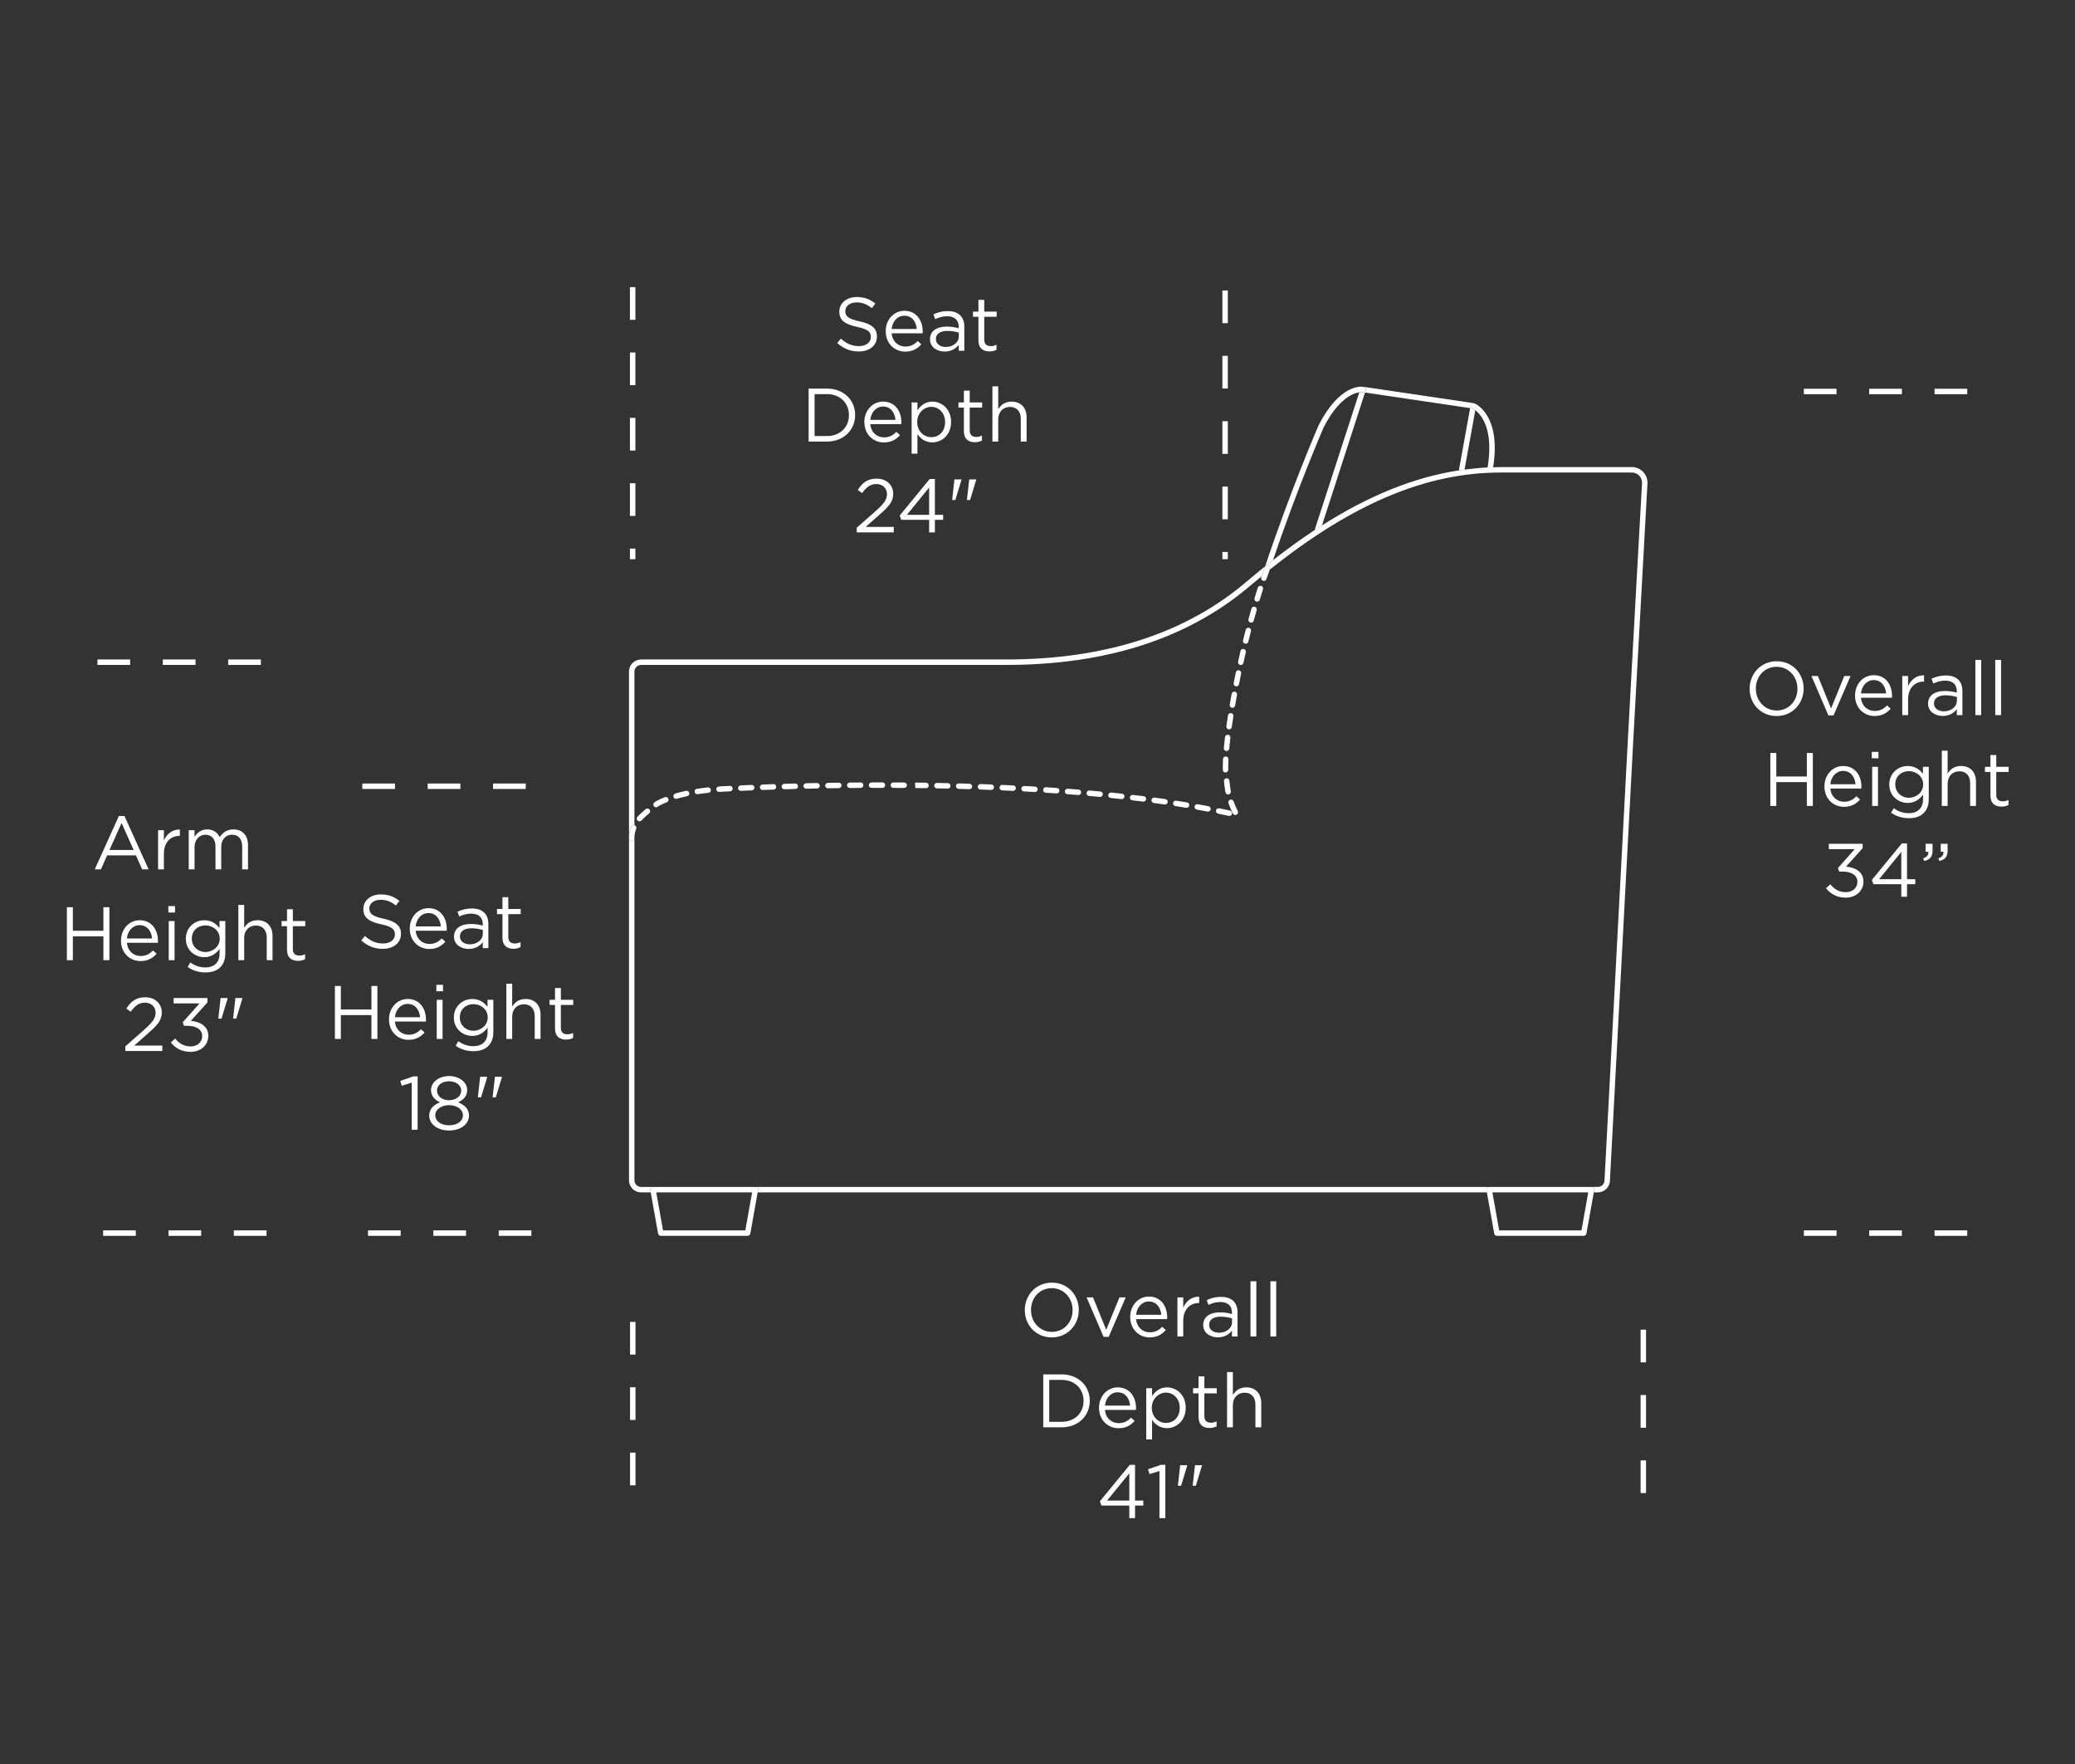<?xml version="1.0" encoding="UTF-8"?><svg id="Layer_1" xmlns="http://www.w3.org/2000/svg" viewBox="0 0 2000 1700"><rect x="0" y="0" width="2000" height="1700" fill="#333333" stroke="none"/><defs><style>.cls-1{fill:#fff;}</style></defs><rect class="cls-1" x="607.28" y="1273.94" width="5.25" height="31.5"/><rect class="cls-1" x="607.28" y="1399.93" width="5.25" height="31.5"/><rect class="cls-1" x="607.28" y="1336.93" width="5.25" height="31.5"/><rect class="cls-1" x="1581.29" y="1344.42" width="5.25" height="31.5"/><rect class="cls-1" x="1581.29" y="1281.42" width="5.25" height="31.5"/><rect class="cls-1" x="1581.29" y="1407.41" width="5.25" height="31.5"/><rect class="cls-1" x="1801.64" y="374.65" width="31.5" height="5.25"/><rect class="cls-1" x="1738.65" y="374.65" width="31.5" height="5.25"/><rect class="cls-1" x="1864.64" y="374.65" width="31.5" height="5.25"/><rect class="cls-1" x="1738.65" y="1185.74" width="31.5" height="5.25"/><rect class="cls-1" x="1801.64" y="1185.74" width="31.5" height="5.25"/><rect class="cls-1" x="1864.64" y="1185.74" width="31.5" height="5.25"/><rect class="cls-1" x="480.69" y="1185.74" width="31.5" height="5.25"/><rect class="cls-1" x="417.69" y="1185.74" width="31.5" height="5.25"/><rect class="cls-1" x="354.7" y="1185.74" width="31.5" height="5.25"/><rect class="cls-1" x="349.24" y="755.09" width="31.5" height="5.25"/><rect class="cls-1" x="475.23" y="755.09" width="31.5" height="5.25"/><rect class="cls-1" x="412.24" y="755.09" width="31.5" height="5.25"/><rect class="cls-1" x="607.17" y="528.69" width="5.25" height="10.21"/><rect class="cls-1" x="607.17" y="402.7" width="5.25" height="31.5"/><rect class="cls-1" x="607.17" y="465.7" width="5.25" height="31.5"/><rect class="cls-1" x="607.17" y="276.71" width="5.25" height="31.5"/><rect class="cls-1" x="607.17" y="339.7" width="5.25" height="31.5"/><rect class="cls-1" x="1178.21" y="468.93" width="5.25" height="31.5"/><rect class="cls-1" x="1178.21" y="531.92" width="5.25" height="6.98"/><rect class="cls-1" x="1178.21" y="405.93" width="5.25" height="31.5"/><rect class="cls-1" x="1178.21" y="279.94" width="5.25" height="31.5"/><rect class="cls-1" x="1178.21" y="342.93" width="5.25" height="31.5"/><path class="cls-1" d="M1039.8,1262.5v-.14c0-14.08-10.43-26.25-25.95-26.25s-26.1,12.32-26.1,26.39v.14c0,14.07,10.43,26.24,25.95,26.24s26.1-12.31,26.1-26.38Zm-46.07,0v-.14c0-11.6,8.31-20.93,19.97-20.93s20.12,9.47,20.12,21.07v.14c0,11.59-8.31,20.92-19.97,20.92s-20.12-9.47-20.12-21.06Z"/><polygon class="cls-1" points="1068.63 1288.3 1085.03 1250.32 1078.98 1250.32 1066.22 1281.6 1053.53 1250.32 1047.34 1250.32 1063.67 1288.3 1068.63 1288.3"/><path class="cls-1" d="M1124.99,1269.42c0-11-6.41-19.9-17.57-19.9-10.42,0-18.08,8.75-18.08,19.61v.14c0,11.66,8.45,19.6,18.8,19.6,7.15,0,11.74-2.84,15.53-7.06l-3.5-3.14c-3.07,3.21-6.71,5.32-11.88,5.32-6.71,0-12.46-4.59-13.27-12.75h29.89c.07-.66,.07-1.1,.07-1.83Zm-29.96-2.33c.73-7.36,5.69-12.84,12.25-12.84,7.51,0,11.44,5.98,12.03,12.84h-24.27Z"/><path class="cls-1" d="M1155.85,1255.73v-6.06c-7.14-.29-12.61,4.23-15.38,10.5v-9.84h-5.61v37.69h5.61v-15.02c0-11.37,6.71-17.27,14.94-17.27h.44Z"/><path class="cls-1" d="M1187.43,1282.32v5.69h5.39v-23.04c0-4.81-1.31-8.45-3.87-11-2.77-2.77-6.85-4.15-12.17-4.15s-9.55,1.24-13.7,3.13l1.68,4.59c3.5-1.6,7-2.77,11.44-2.77,7.07,0,11.23,3.5,11.23,10.28v1.31c-3.35-.95-6.78-1.61-11.59-1.61-9.55,0-16.11,4.22-16.11,12.17v.15c0,7.72,7.07,11.73,14.07,11.73,6.63,0,11.01-3.06,13.63-6.49Zm-12.54,2.05c-5.1,0-9.47-2.78-9.47-7.52v-.14c0-4.74,3.94-7.8,11.01-7.8,4.59,0,8.31,.81,11.08,1.61v3.64c0,5.98-5.69,10.21-12.61,10.21Z"/><rect class="cls-1" x="1205.31" y="1234.8" width="5.61" height="53.21"/><rect class="cls-1" x="1224.49" y="1234.8" width="5.61" height="53.21"/><path class="cls-1" d="M1023.26,1324.51h-17.72v51.03h17.72c16.04,0,27.11-11.16,27.11-25.51v-.15c0-14.35-11.08-25.37-27.11-25.37Zm21.14,25.66c0,11.3-8.24,20.05-21.14,20.05h-11.96v-40.39h11.96c12.9,0,21.14,8.9,21.14,20.2v.14Z"/><path class="cls-1" d="M1078.11,1376.41c7.15,0,11.73-2.84,15.53-7.06l-3.5-3.14c-3.06,3.21-6.71,5.32-11.88,5.32-6.71,0-12.47-4.59-13.27-12.75h29.88c.08-.66,.08-1.1,.08-1.83,0-11-6.42-19.9-17.57-19.9-10.42,0-18.08,8.75-18.08,19.61v.14c0,11.66,8.45,19.6,18.8,19.6Zm-.87-34.63c7.51,0,11.44,5.98,12.03,12.84h-24.27c.73-7.36,5.69-12.84,12.25-12.84Z"/><path class="cls-1" d="M1142.86,1356.73v-.14c0-12.4-8.97-19.54-18-19.54-6.93,0-11.37,3.87-14.43,8.39v-7.59h-5.61v49.35h5.61v-18.88c2.91,4.23,7.43,8.02,14.43,8.02,9.11,0,18-7.29,18-19.6Zm-5.76,.07c0,9.12-5.98,14.51-13.27,14.51s-13.63-5.83-13.63-14.58v-.14c0-8.6,6.63-14.51,13.63-14.51s13.27,5.68,13.27,14.58v.14Z"/><path class="cls-1" d="M1160.82,1326.47h-5.61v11.37h-5.25v4.96h5.25v22.74c0,7.65,4.59,10.64,10.64,10.64,2.7,0,4.81-.58,6.78-1.6v-4.82c-1.97,.95-3.57,1.31-5.46,1.31-3.79,0-6.34-1.67-6.34-6.26v-22.01h11.96v-4.96h-11.96v-11.37Z"/><path class="cls-1" d="M1201.22,1337.04c-6.49,0-10.42,3.28-12.9,7.36v-22.09h-5.61v53.21h5.61v-21.57c0-7.07,4.81-11.81,11.3-11.81s10.43,4.37,10.43,11.37v22.01h5.61v-23.4c0-8.97-5.32-15.09-14.43-15.09Z"/><path class="cls-1" d="M1094.03,1411.67h-5.03l-28.87,35.14,1.46,4.15h26.89v12.1h5.54v-12.1h7.95v-4.81h-7.95v-34.48Zm-5.54,34.48h-21.43l21.43-26.32v26.32Z"/><polygon class="cls-1" points="1106.53 1415.96 1107.91 1420.63 1117.53 1417.65 1117.53 1463.06 1123.22 1463.06 1123.22 1411.67 1118.99 1411.67 1106.53 1415.96"/><polygon class="cls-1" points="1149.54 1431.86 1152.61 1431.86 1158.51 1412.4 1158.51 1412.03 1151.81 1412.03 1149.54 1431.86"/><polygon class="cls-1" points="1135.33 1431.86 1138.39 1431.86 1144.3 1412.4 1144.3 1412.03 1137.52 1412.03 1135.33 1431.86"/><path class="cls-1" d="M1738.45,663.67v-.15c0-14.07-10.43-26.24-25.95-26.24s-26.1,12.32-26.1,26.39v.14c0,14.07,10.43,26.24,25.95,26.24s26.1-12.31,26.1-26.38Zm-46.07,0v-.15c0-11.59,8.31-20.92,19.97-20.92s20.12,9.47,20.12,21.07v.14c0,11.59-8.31,20.92-19.97,20.92s-20.12-9.47-20.12-21.06Z"/><polygon class="cls-1" points="1752.18 651.48 1745.99 651.48 1762.32 689.46 1767.27 689.46 1783.67 651.48 1777.63 651.48 1764.87 682.76 1752.18 651.48"/><path class="cls-1" d="M1806.8,690.05c7.15,0,11.74-2.84,15.53-7.06l-3.5-3.14c-3.07,3.21-6.71,5.32-11.88,5.32-6.71,0-12.47-4.59-13.27-12.75h29.89c.07-.66,.07-1.1,.07-1.83,0-11-6.41-19.9-17.57-19.9-10.42,0-18.08,8.75-18.08,19.61v.14c0,11.66,8.45,19.6,18.8,19.6Zm-.87-34.63c7.51,0,11.44,5.98,12.03,12.84h-24.27c.73-7.36,5.69-12.84,12.25-12.84Z"/><path class="cls-1" d="M1839.12,674.15c0-11.37,6.71-17.27,14.94-17.27h.44v-6.06c-7.14-.29-12.61,4.23-15.38,10.5v-9.84h-5.61v37.69h5.61v-15.02Z"/><path class="cls-1" d="M1872.45,689.97c6.63,0,11.01-3.06,13.63-6.49v5.69h5.39v-23.04c0-4.81-1.31-8.45-3.86-11-2.77-2.77-6.85-4.15-12.18-4.15s-9.55,1.24-13.7,3.13l1.68,4.59c3.5-1.6,7-2.77,11.44-2.77,7.07,0,11.23,3.5,11.23,10.28v1.31c-3.35-.95-6.78-1.61-11.59-1.61-9.55,0-16.11,4.22-16.11,12.17v.15c0,7.72,7.07,11.73,14.07,11.73Zm-8.38-12.1c0-4.74,3.94-7.8,11.01-7.8,4.59,0,8.31,.81,11.08,1.61v3.64c0,5.98-5.69,10.21-12.61,10.21-5.1,0-9.47-2.78-9.47-7.52v-.14Z"/><rect class="cls-1" x="1903.96" y="635.96" width="5.61" height="53.21"/><rect class="cls-1" x="1923.14" y="635.96" width="5.61" height="53.21"/><polygon class="cls-1" points="1741.55 776.7 1747.31 776.7 1747.31 725.67 1741.55 725.67 1741.55 748.34 1712.1 748.34 1712.1 725.67 1706.35 725.67 1706.35 776.7 1712.1 776.7 1712.1 753.74 1741.55 753.74 1741.55 776.7"/><path class="cls-1" d="M1794.14,758.11c0-11-6.41-19.9-17.56-19.9-10.43,0-18.08,8.75-18.08,19.61v.14c0,11.66,8.46,19.6,18.81,19.6,7.14,0,11.73-2.84,15.52-7.06l-3.5-3.14c-3.06,3.21-6.71,5.32-11.88,5.32-6.71,0-12.46-4.59-13.27-12.75h29.89c.07-.66,.07-1.1,.07-1.83Zm-29.96-2.33c.73-7.36,5.69-12.84,12.25-12.84,7.51,0,11.45,5.98,12.03,12.84h-24.27Z"/><rect class="cls-1" x="1804.51" y="739.01" width="5.61" height="37.69"/><rect class="cls-1" x="1804.15" y="724.58" width="6.41" height="6.19"/><path class="cls-1" d="M1839.81,783.69c-5.39,0-10.21-1.67-14.51-4.81l-2.55,4.38c5.03,3.5,10.86,5.25,17.13,5.25s11.01-1.68,14.36-5.03c3.06-3.06,4.81-7.51,4.81-13.34v-31.13h-5.61v6.79c-3.07-4.09-7.65-7.59-14.73-7.59-8.96,0-17.71,6.78-17.71,17.79v.14c0,10.86,8.67,17.65,17.71,17.65,6.93,0,11.52-3.58,14.8-7.95v4.44c0,8.83-5.39,13.41-13.7,13.41Zm0-14.87c-7,0-13.05-5.25-13.05-12.83v-.14c0-7.73,5.9-12.68,13.05-12.68s13.85,5.02,13.85,12.75v.14c0,7.58-6.71,12.75-13.85,12.75Z"/><path class="cls-1" d="M1890.13,738.21c-6.49,0-10.43,3.28-12.9,7.36v-22.09h-5.61v53.21h5.61v-21.57c0-7.07,4.81-11.81,11.3-11.81s10.42,4.37,10.42,11.37v22.01h5.61v-23.4c0-8.97-5.32-15.09-14.43-15.09Z"/><path class="cls-1" d="M1936.07,743.97v-4.96h-11.96v-11.37h-5.61v11.37h-5.25v4.96h5.25v22.74c0,7.65,4.59,10.64,10.64,10.64,2.7,0,4.81-.58,6.78-1.6v-4.82c-1.97,.95-3.57,1.31-5.46,1.31-3.79,0-6.35-1.67-6.35-6.26v-22.01h11.96Z"/><path class="cls-1" d="M1779.27,835.2l16.04-17.78v-4.23h-32.58v5.18h24.93l-16.11,18.15,1.16,3.43h3.28c8.38,0,14.29,3.5,14.29,9.83v.15c0,5.98-4.96,9.9-11.16,9.9s-11.01-2.77-14.94-7.58l-4.16,3.72c4.16,5.39,10.5,9.1,19.02,9.1,9.48,0,17.06-6.26,17.06-15.38v-.14c0-9.33-7.94-13.63-16.84-14.36Z"/><path class="cls-1" d="M1838.12,812.83h-5.03l-28.87,35.14,1.46,4.15h26.89v12.1h5.54v-12.1h7.95v-4.81h-7.95v-34.48Zm-5.54,34.48h-21.43l21.43-26.32v26.32Z"/><path class="cls-1" d="M1868.33,827.18l.87,2.55c5.54-1.24,8.02-4.08,8.02-9.99v-6.56h-6.63v7.66h2.62c.29,3.14-1.24,5.02-4.88,6.34Z"/><path class="cls-1" d="M1856.01,820.85h2.62c.29,3.14-1.24,5.02-4.89,6.34l.88,2.55c5.54-1.24,8.09-4.08,8.09-9.99v-6.56h-6.71v7.66Z"/><path class="cls-1" d="M386.47,900v-.14c0-7.79-5.25-11.96-16.62-14.43-11.22-2.41-13.85-5.11-13.85-9.91v-.15c0-4.58,4.22-8.23,10.86-8.23,5.25,0,9.99,1.68,14.72,5.54l3.36-4.44c-5.18-4.15-10.5-6.27-17.93-6.27-9.69,0-16.77,5.91-16.77,13.92v.14c0,8.39,5.4,12.18,17.13,14.73,10.71,2.26,13.27,4.95,13.27,9.69v.14c0,5.03-4.52,8.67-11.37,8.67s-12.18-2.4-17.5-7.22l-3.57,4.23c6.13,5.46,12.76,8.16,20.85,8.16,10.13,0,17.42-5.68,17.42-14.44Z"/><path class="cls-1" d="M413.76,914.58c7.14,0,11.73-2.84,15.53-7.06l-3.5-3.14c-3.06,3.21-6.71,5.32-11.88,5.32-6.71,0-12.46-4.59-13.26-12.75h29.88c.08-.66,.08-1.1,.08-1.83,0-11-6.42-19.9-17.57-19.9-10.42,0-18.08,8.75-18.08,19.61v.14c0,11.66,8.45,19.6,18.8,19.6Zm-.88-34.63c7.51,0,11.45,5.98,12.03,12.84h-24.27c.73-7.36,5.69-12.84,12.24-12.84Z"/><path class="cls-1" d="M442.65,883.24c3.5-1.6,7-2.77,11.45-2.77,7.07,0,11.22,3.5,11.22,10.28v1.31c-3.35-.95-6.78-1.61-11.59-1.61-9.55,0-16.11,4.22-16.11,12.17v.15c0,7.72,7.07,11.73,14.07,11.73,6.63,0,11.01-3.06,13.63-6.49v5.69h5.39v-23.04c0-4.81-1.31-8.45-3.86-11-2.77-2.77-6.85-4.15-12.18-4.15s-9.55,1.24-13.7,3.13l1.68,4.59Zm22.74,16.62c0,5.98-5.69,10.21-12.61,10.21-5.11,0-9.48-2.78-9.48-7.52v-.14c0-4.74,3.94-7.8,11.01-7.8,4.59,0,8.31,.81,11.08,1.61v3.64Z"/><path class="cls-1" d="M501.86,880.98v-4.96h-11.95v-11.37h-5.61v11.37h-5.25v4.96h5.25v22.74c0,7.65,4.59,10.64,10.64,10.64,2.7,0,4.81-.58,6.78-1.6v-4.82c-1.97,.95-3.57,1.31-5.46,1.31-3.79,0-6.34-1.67-6.34-6.26v-22.01h11.95Z"/><polygon class="cls-1" points="358 1001.23 363.75 1001.23 363.75 950.2 358 950.2 358 972.87 328.54 972.87 328.54 950.2 322.79 950.2 322.79 1001.23 328.54 1001.23 328.54 978.27 358 978.27 358 1001.23"/><path class="cls-1" d="M393.02,962.74c-10.43,0-18.08,8.75-18.08,19.61v.14c0,11.66,8.45,19.6,18.8,19.6,7.14,0,11.73-2.84,15.53-7.06l-3.5-3.14c-3.06,3.21-6.71,5.32-11.88,5.32-6.71,0-12.46-4.59-13.26-12.75h29.88c.07-.66,.07-1.1,.07-1.83,0-11-6.41-19.9-17.56-19.9Zm-12.39,17.57c.73-7.36,5.69-12.84,12.24-12.84,7.51,0,11.45,5.98,12.03,12.84h-24.27Z"/><rect class="cls-1" x="420.59" y="949.11" width="6.41" height="6.19"/><rect class="cls-1" x="420.96" y="963.54" width="5.61" height="37.69"/><path class="cls-1" d="M475.49,963.54h-5.61v6.79c-3.06-4.09-7.65-7.59-14.72-7.59-8.97,0-17.72,6.78-17.72,17.79v.14c0,10.86,8.67,17.65,17.72,17.65,6.92,0,11.51-3.58,14.8-7.95v4.44c0,8.83-5.39,13.41-13.7,13.41-5.39,0-10.21-1.67-14.51-4.81l-2.55,4.38c5.03,3.5,10.86,5.25,17.13,5.25s11.01-1.68,14.36-5.03c3.06-3.06,4.81-7.51,4.81-13.34v-31.13Zm-5.4,17.06c0,7.58-6.71,12.75-13.85,12.75s-13.05-5.25-13.05-12.83v-.14c0-7.73,5.9-12.68,13.05-12.68s13.85,5.02,13.85,12.75v.14Z"/><path class="cls-1" d="M506.57,962.74c-6.49,0-10.42,3.28-12.9,7.36v-22.09h-5.61v53.21h5.61v-21.57c0-7.07,4.81-11.81,11.3-11.81s10.42,4.37,10.42,11.37v22.01h5.61v-23.4c0-8.97-5.32-15.09-14.43-15.09Z"/><path class="cls-1" d="M540.57,952.17h-5.61v11.37h-5.25v4.96h5.25v22.74c0,7.65,4.59,10.64,10.64,10.64,2.7,0,4.81-.58,6.78-1.6v-4.82c-1.97,.95-3.57,1.31-5.46,1.31-3.79,0-6.34-1.67-6.34-6.26v-22.01h11.95v-4.96h-11.95v-11.37Z"/><polygon class="cls-1" points="385.84 1041.66 387.23 1046.33 396.85 1043.34 396.85 1088.75 402.54 1088.75 402.54 1037.36 398.31 1037.36 385.84 1041.66"/><path class="cls-1" d="M441.54,1062.36c4.74-2.18,8.75-5.82,8.75-11.73v-.14c0-7.87-8.09-13.49-17.43-13.49s-17.42,5.62-17.42,13.49v.14c0,5.91,4.01,9.55,8.75,11.73-6.12,2.19-10.49,6.49-10.49,12.54v.14c0,8.53,8.31,14.44,19.17,14.44s19.17-5.83,19.17-14.51v-.14c0-6.05-4.45-10.2-10.5-12.47Zm-20.34-11.37v-.14c0-5.11,5.03-8.82,11.66-8.82s11.66,3.79,11.66,8.82v.14c0,5.55-5.17,9.33-11.66,9.33s-11.66-3.78-11.66-9.33Zm25,23.91c0,5.18-4.96,9.56-13.34,9.56s-13.34-4.38-13.34-9.56v-.14c0-5.69,5.91-9.7,13.34-9.7s13.34,4.01,13.34,9.7v.14Z"/><polygon class="cls-1" points="460.6 1057.55 463.66 1057.55 469.56 1038.09 469.56 1037.72 462.78 1037.72 460.6 1057.55"/><polygon class="cls-1" points="483.78 1037.72 477.07 1037.72 474.81 1057.55 477.87 1057.55 483.78 1038.09 483.78 1037.72"/><rect class="cls-1" x="225.39" y="1185.74" width="31.5" height="5.25"/><rect class="cls-1" x="99.4" y="1185.74" width="31.5" height="5.25"/><rect class="cls-1" x="162.4" y="1185.74" width="31.5" height="5.25"/><rect class="cls-1" x="219.94" y="635.54" width="31.5" height="5.25"/><rect class="cls-1" x="93.95" y="635.54" width="31.5" height="5.25"/><rect class="cls-1" x="156.94" y="635.54" width="31.5" height="5.25"/><path class="cls-1" d="M103.27,824.33h27.77l5.98,13.48h6.2l-23.25-51.39h-5.39l-23.25,51.39h5.91l6.05-13.48Zm13.92-31.2l11.59,26.02h-23.25l11.66-26.02Z"/><path class="cls-1" d="M172.91,805.53h.44v-6.06c-7.14-.29-12.61,4.23-15.38,10.5v-9.84h-5.61v37.69h5.61v-15.02c0-11.37,6.71-17.27,14.94-17.27Z"/><path class="cls-1" d="M233.43,815.8v22.01h5.61v-23.33c0-9.33-5.32-15.16-14-15.16-6.56,0-10.57,3.35-13.26,7.52-2.05-4.23-5.98-7.52-12.1-7.52s-9.69,3.42-12.17,7.15v-6.35h-5.61v37.69h5.61v-21.5c0-6.93,4.52-11.88,10.49-11.88s9.69,4.15,9.69,11.23v22.16h5.54v-21.73c0-7.43,4.74-11.66,10.42-11.66,6.13,0,9.77,4.08,9.77,11.37Z"/><polygon class="cls-1" points="99.68 925.34 105.43 925.34 105.43 874.31 99.68 874.31 99.68 896.98 70.22 896.98 70.22 874.31 64.47 874.31 64.47 925.34 70.22 925.34 70.22 902.38 99.68 902.38 99.68 925.34"/><path class="cls-1" d="M116.62,906.46v.14c0,11.66,8.45,19.6,18.8,19.6,7.14,0,11.73-2.84,15.53-7.06l-3.5-3.14c-3.06,3.21-6.71,5.32-11.88,5.32-6.71,0-12.46-4.59-13.26-12.75h29.88c.07-.66,.07-1.1,.07-1.83,0-11-6.41-19.9-17.56-19.9-10.43,0-18.08,8.75-18.08,19.61Zm29.95-2.04h-24.27c.73-7.36,5.69-12.84,12.24-12.84,7.51,0,11.45,5.98,12.03,12.84Z"/><rect class="cls-1" x="162.27" y="873.22" width="6.41" height="6.19"/><rect class="cls-1" x="162.64" y="887.65" width="5.61" height="37.69"/><path class="cls-1" d="M197.93,932.33c-5.39,0-10.21-1.67-14.51-4.81l-2.55,4.38c5.03,3.5,10.86,5.25,17.13,5.25s11.01-1.68,14.36-5.03c3.06-3.06,4.81-7.51,4.81-13.34v-31.13h-5.61v6.79c-3.06-4.09-7.65-7.59-14.72-7.59-8.97,0-17.72,6.78-17.72,17.79v.14c0,10.86,8.67,17.65,17.72,17.65,6.92,0,11.51-3.58,14.8-7.95v4.44c0,8.83-5.39,13.41-13.7,13.41Zm0-14.87c-7,0-13.05-5.25-13.05-12.83v-.14c0-7.73,5.9-12.68,13.05-12.68s13.85,5.02,13.85,12.75v.14c0,7.58-6.71,12.75-13.85,12.75Z"/><path class="cls-1" d="M248.25,886.85c-6.49,0-10.42,3.28-12.9,7.36v-22.09h-5.61v53.21h5.61v-21.57c0-7.07,4.81-11.81,11.3-11.81s10.42,4.37,10.42,11.37v22.01h5.61v-23.4c0-8.97-5.32-15.09-14.43-15.09Z"/><path class="cls-1" d="M282.25,876.28h-5.61v11.37h-5.25v4.96h5.25v22.74c0,7.65,4.59,10.64,10.64,10.64,2.7,0,4.81-.58,6.78-1.6v-4.82c-1.97,.95-3.57,1.31-5.46,1.31-3.79,0-6.34-1.67-6.34-6.26v-22.01h11.95v-4.96h-11.95v-11.37Z"/><path class="cls-1" d="M143.04,995.51c8.97-7.8,12.9-12.4,12.9-19.83v-.14c0-8.31-6.63-14.44-15.82-14.44s-13.78,4.01-18.37,10.87l4.23,3.06c4.08-5.68,7.87-8.75,13.7-8.75s10.28,3.79,10.28,9.77c0,5.1-2.85,9.03-10.64,16.04l-18.52,16.32v4.45h35.65v-5.25h-27.04l13.63-12.1Z"/><path class="cls-1" d="M183.89,983.84l16.04-17.78v-4.23h-32.58v5.18h24.93l-16.11,18.15,1.17,3.43h3.28c8.38,0,14.28,3.5,14.28,9.83v.15c0,5.98-4.95,9.9-11.15,9.9s-11.01-2.77-14.94-7.58l-4.15,3.72c4.15,5.39,10.49,9.1,19.02,9.1,9.47,0,17.06-6.26,17.06-15.38v-.14c0-9.33-7.95-13.63-16.84-14.36Z"/><polygon class="cls-1" points="210.45 981.66 213.51 981.66 219.41 962.2 219.41 961.83 212.63 961.83 210.45 981.66"/><polygon class="cls-1" points="233.63 962.2 233.63 961.83 226.92 961.83 224.66 981.66 227.72 981.66 233.63 962.2"/><path class="cls-1" d="M828.02,333.56c-7.07,0-12.17-2.4-17.49-7.22l-3.57,4.23c6.13,5.46,12.75,8.16,20.85,8.16,10.13,0,17.42-5.68,17.42-14.44v-.14c0-7.79-5.25-11.96-16.62-14.43-11.22-2.41-13.85-5.11-13.85-9.91v-.15c0-4.58,4.22-8.23,10.86-8.23,5.25,0,9.99,1.68,14.72,5.54l3.35-4.44c-5.17-4.15-10.49-6.27-17.93-6.27-9.69,0-16.77,5.91-16.77,13.92v.14c0,8.39,5.4,12.18,17.13,14.73,10.71,2.26,13.27,4.95,13.27,9.69v.14c0,5.03-4.52,8.67-11.38,8.67Z"/><path class="cls-1" d="M872.51,338.88c7.14,0,11.73-2.84,15.52-7.06l-3.5-3.14c-3.06,3.21-6.71,5.32-11.88,5.32-6.71,0-12.46-4.59-13.26-12.75h29.88c.07-.66,.07-1.1,.07-1.83,0-11-6.41-19.9-17.56-19.9-10.43,0-18.08,8.75-18.08,19.61v.14c0,11.66,8.46,19.6,18.81,19.6Zm-.88-34.63c7.51,0,11.45,5.98,12.03,12.84h-24.27c.73-7.36,5.69-12.84,12.24-12.84Z"/><path class="cls-1" d="M910.44,338.81c6.63,0,11.01-3.06,13.63-6.49v5.69h5.39v-23.04c0-4.81-1.31-8.45-3.86-11-2.77-2.77-6.85-4.15-12.18-4.15s-9.55,1.24-13.7,3.13l1.68,4.59c3.5-1.6,7-2.77,11.44-2.77,7.07,0,11.23,3.5,11.23,10.28v1.31c-3.35-.95-6.78-1.61-11.59-1.61-9.55,0-16.11,4.22-16.11,12.17v.15c0,7.72,7.07,11.73,14.07,11.73Zm-8.38-12.1c0-4.74,3.94-7.8,11.01-7.8,4.59,0,8.31,.81,11.08,1.61v3.64c0,5.98-5.69,10.21-12.61,10.21-5.11,0-9.48-2.78-9.48-7.52v-.14Z"/><path class="cls-1" d="M943.05,328.03c0,7.65,4.59,10.64,10.64,10.64,2.7,0,4.81-.58,6.78-1.6v-4.82c-1.97,.95-3.57,1.31-5.46,1.31-3.79,0-6.34-1.67-6.34-6.26v-22.01h11.95v-4.96h-11.95v-11.37h-5.61v11.37h-5.25v4.96h5.25v22.74Z"/><path class="cls-1" d="M824.22,400.02v-.15c0-14.35-11.08-25.37-27.11-25.37h-17.72v51.03h17.72c16.04,0,27.11-11.16,27.11-25.51Zm-39.07-20.2h11.96c12.9,0,21.14,8.9,21.14,20.2v.14c0,11.3-8.24,20.05-21.14,20.05h-11.96v-40.39Z"/><path class="cls-1" d="M833.14,406.66v.14c0,11.66,8.45,19.6,18.8,19.6,7.15,0,11.73-2.84,15.53-7.06l-3.5-3.14c-3.06,3.21-6.71,5.32-11.88,5.32-6.71,0-12.47-4.59-13.27-12.75h29.88c.08-.66,.08-1.1,.08-1.83,0-11-6.42-19.9-17.57-19.9-10.42,0-18.08,8.75-18.08,19.61Zm17.93-14.88c7.51,0,11.44,5.98,12.03,12.84h-24.27c.73-7.36,5.69-12.84,12.25-12.84Z"/><path class="cls-1" d="M916.7,406.73v-.14c0-12.4-8.97-19.54-18-19.54-6.93,0-11.37,3.87-14.43,8.39v-7.59h-5.61v49.35h5.61v-18.88c2.91,4.23,7.43,8.02,14.43,8.02,9.11,0,18-7.29,18-19.6Zm-5.76,.07c0,9.12-5.98,14.51-13.27,14.51s-13.63-5.83-13.63-14.58v-.14c0-8.6,6.63-14.51,13.63-14.51s13.27,5.68,13.27,14.58v.14Z"/><path class="cls-1" d="M929.04,376.47v11.37h-5.25v4.96h5.25v22.74c0,7.65,4.59,10.64,10.64,10.64,2.7,0,4.81-.58,6.78-1.6v-4.82c-1.97,.95-3.57,1.31-5.46,1.31-3.79,0-6.34-1.67-6.34-6.26v-22.01h11.96v-4.96h-11.96v-11.37h-5.61Z"/><path class="cls-1" d="M956.54,372.32v53.21h5.61v-21.57c0-7.07,4.81-11.81,11.3-11.81s10.43,4.37,10.43,11.37v22.01h5.61v-23.4c0-8.97-5.32-15.09-14.43-15.09-6.49,0-10.42,3.28-12.9,7.36v-22.09h-5.61Z"/><path class="cls-1" d="M844.29,492.28l-18.51,16.32v4.45h35.65v-5.25h-27.04l13.63-12.1c8.97-7.8,12.9-12.4,12.9-19.83v-.14c0-8.31-6.63-14.44-15.82-14.44s-13.78,4.01-18.37,10.87l4.22,3.06c4.09-5.68,7.87-8.75,13.7-8.75s10.28,3.79,10.28,9.77c0,5.1-2.84,9.03-10.64,16.04Z"/><path class="cls-1" d="M901.09,513.06v-12.1h7.95v-4.81h-7.95v-34.48h-5.03l-28.86,35.14,1.46,4.15h26.9v12.1h5.54Zm-26.97-16.91l21.43-26.32v26.32h-21.43Z"/><polygon class="cls-1" points="931.96 481.86 935.02 481.86 940.92 462.39 940.92 462.03 934.22 462.03 931.96 481.86"/><polygon class="cls-1" points="917.74 481.86 920.81 481.86 926.71 462.39 926.71 462.03 919.93 462.03 917.74 481.86"/><path class="cls-1" d="M1316.41,375.89c-.28,1.43-1.69,2.33-3.08,2.06-.04,0-1.18-.17-3.12,.11l-43.12,132.83c2.37-1.56,4.72-3.01,7.08-4.51l41.49-128.09,101.34,15.02-10.87,60.01c1.83-.28,3.65-.53,5.48-.77l10.36-57.2c-1.65-1.25-2.81-1.77-2.87-1.79-1.35-.53-2.01-2.05-1.48-3.4,.49-1.25,1.83-1.78,3.09-1.47-.1-.03-.16-.14-.26-.16l-106.22-15.75s0,0,0,0c.03,0,.11,.02,.13,.02,1.43,.28,2.35,1.66,2.07,3.09Z"/><path class="cls-1" d="M1275.81,411.86c14.28-27.76,28.32-32.93,34.39-33.8,1.95-.28,3.08-.12,3.12-.11,1.39,.27,2.8-.64,3.08-2.06s-.64-2.81-2.07-3.09c-.02,0-.09-.01-.13-.02-1.65-.29-22.62-3.09-43.14,36.83-.34,.78-27.06,62.43-51.61,136.15,2.51-2.01,5-3.92,7.49-5.87,23.74-70.09,48.59-127.39,48.86-128.03Z"/><path class="cls-1" d="M1417.61,390.16c-.53,1.35,.13,2.87,1.48,3.4,.05,.02,1.22,.54,2.87,1.79,5.81,4.38,17.91,18.29,11.89,55.15,1.78-.08,3.55-.1,5.33-.15,7.92-50.59-17-61.21-18.15-61.67-.11-.04-.21,.03-.32,0-1.26-.31-2.6,.22-3.09,1.47Z"/><path class="cls-1" d="M627.38,1144.82c.5-.59,1.24-.94,2.01-.94h-11.47c-3.54,0-6.42-2.88-6.42-6.42v-330.79c-.02,.41-.12,.97-.12,1.31,0,1.45-1.18,2.64-2.62,2.64h0c-1.33,0-2.34-1.04-2.5-2.33v329.17c0,6.44,5.23,11.67,11.67,11.67h9.28l-.39-2.16c-.14-.77,.07-1.55,.57-2.14Z"/><path class="cls-1" d="M1572.86,450.15h-126.6c-2.37,0-4.73,.14-7.1,.2-1.78,.05-3.55,.07-5.33,.15-7.41,.35-14.83,1.06-22.25,2.05-1.83,.24-3.65,.49-5.48,.77-42.97,6.63-86.35,24.06-131.96,53.06-2.36,1.5-4.71,2.95-7.08,4.51-13.16,8.67-26.53,18.38-40.12,28.99-2.49,1.95-4.98,3.86-7.49,5.87-6.01,4.82-12.06,9.79-18.16,14.99-58.29,49.64-136.08,74.8-231.19,74.8h-352.18c-6.44,0-11.67,5.24-11.67,11.68v159.44c.11-2.51,.52-5.82,2.07-9.85,.49-1.26,1.89-1.88,3.18-1.5v-148.09c0-3.55,2.88-6.43,6.42-6.43h352.18c96.39,0,175.33-25.59,234.6-76.05,3.8-3.24,7.55-6.3,11.32-9.38,1.05-3.01,2.1-6.01,3.18-8.94,.51-1.36,2-2.07,3.37-1.56,1.36,.49,2.06,2.01,1.56,3.36-.09,.25-.18,.51-.27,.76,79.74-63.7,150.9-93.59,222.41-93.59h126.6c2.73,0,5.26,1.09,7.14,3.08,1.88,1.98,2.82,4.57,2.67,7.3l-5.11,91.51-8.54,155.57-22.51,424.6c0,3.54-2.89,6.42-6.43,6.42h-6.1c.78,0,1.51,.35,2.01,.94,.5,.59,.71,1.37,.57,2.14l-.39,2.16h3.9c6.44,0,11.68-5.23,11.67-11.52l22.51-424.45,13.65-247.08c.24-4.17-1.22-8.15-4.1-11.2-2.88-3.05-6.77-4.72-10.95-4.72Z"/><path class="cls-1" d="M1433.3,1144.82c.5-.59,1.24-.94,2.01-.94H728.08c.78,0,1.51,.35,2.01,.94,.5,.59,.71,1.37,.57,2.14l-.39,2.16h702.85l-.39-2.16c-.14-.77,.07-1.55,.57-2.14Z"/><path class="cls-1" d="M730.09,1144.82c-.5-.59-1.24-.94-2.01-.94h-98.68c-.78,0-1.51,.35-2.01,.94-.5,.59-.71,1.37-.57,2.14l.39,2.16,7.09,39.7c.23,1.25,1.31,2.16,2.58,2.16h83.73c1.27,0,2.36-.91,2.58-2.16l7.09-39.7,.39-2.16c.14-.77-.07-1.55-.57-2.14Zm-11.69,40.92h-79.33l-6.54-36.61h92.4l-6.54,36.61Z"/><path class="cls-1" d="M1536,1144.82c-.5-.59-1.24-.94-2.01-.94h-98.67c-.78,0-1.51,.35-2.01,.94-.5,.59-.71,1.37-.57,2.14l.39,2.16,7.09,39.7c.23,1.25,1.31,2.16,2.58,2.16h83.72c1.27,0,2.36-.91,2.58-2.16l7.09-39.7,.39-2.16c.14-.77-.07-1.55-.57-2.14Zm-11.69,40.92h-79.32l-6.54-36.61h92.4l-6.54,36.61Z"/><path class="cls-1" d="M840.04,759.29h8.68s1.82,0,1.82,0c1.45,0,2.62-1.18,2.62-2.62s-1.17-2.62-2.62-2.62h-1.77s-8.74,0-8.74,0c-1.45,.01-2.62,1.19-2.61,2.64s1.18,2.61,2.62,2.61Z"/><path class="cls-1" d="M819.03,759.42h.03l10.49-.08c1.45-.01,2.62-1.19,2.61-2.64s-1.18-2.61-2.62-2.61h-.02l-10.51,.08c-1.45,.01-2.61,1.2-2.6,2.65s1.18,2.6,2.62,2.6Z"/><path class="cls-1" d="M616.34,791.56c.71,0,1.42-.29,1.94-.86,1.9-2.07,4.39-4.41,7.42-6.92,1.12-.93,1.27-2.58,.34-3.7-.94-1.12-2.58-1.26-3.7-.34-3.21,2.68-5.89,5.18-7.94,7.43-.98,1.07-.9,2.73,.17,3.7,.5,.46,1.14,.69,1.77,.69Z"/><path class="cls-1" d="M861.02,759.31l10.49,.06h.02c1.44,0,2.61-1.16,2.62-2.6s-1.15-2.64-2.6-2.65l-10.51-.06h-.01c-1.45,0-2.62,1.17-2.62,2.61,0,1.46,1.17,2.64,2.61,2.64Z"/><path class="cls-1" d="M965.92,761.7c3.49,.14,6.99,.31,10.49,.48h.13c1.39,0,2.55-1.09,2.62-2.49,.07-1.46-1.04-2.69-2.49-2.76-3.52-.17-7.03-.34-10.54-.48-1.48-.19-2.67,1.07-2.73,2.51-.06,1.46,1.07,2.68,2.52,2.74Z"/><path class="cls-1" d="M798.02,759.69h.05c3.44-.06,6.94-.11,10.49-.15,1.45-.02,2.61-1.21,2.59-2.66-.02-1.44-1.19-2.59-2.62-2.59h-.03c-3.56,.04-7.07,.09-10.52,.15-1.45,.03-2.6,1.22-2.58,2.68,.03,1.43,1.19,2.57,2.62,2.57Z"/><path class="cls-1" d="M944.95,760.88l10.49,.39h.1c1.4,0,2.47-1.12,2.52-2.53,.06-1.45-1.18-2.67-2.62-2.73l-10.3-.38c-1.35-.11-2.66,1.09-2.72,2.53-.05,1.45,1.08,2.67,2.53,2.72Z"/><path class="cls-1" d="M923.97,760.24l10.49,.3h.08c1.41,0,2.42-1.13,2.47-2.55,.05-1.45-1.25-2.67-2.7-2.71l-10.19-.29c-1.73,.01-2.65,1.11-2.7,2.55-.04,1.46,1.11,2.66,2.55,2.7Z"/><path class="cls-1" d="M903,759.77l10.49,.22h.06c1.42,0,2.59-1.14,2.62-2.56,.03-1.45-1.11-2.66-2.56-2.69l-10.52-.22c-1.34-.06-2.65,1.13-2.67,2.57-.03,1.46,1.13,2.65,2.58,2.68Z"/><path class="cls-1" d="M892.5,759.58h.04c1.43,0,2.6-1.15,2.62-2.58,.02-1.46-1.14-2.65-2.59-2.67l-10.51-.13-.03,2.62,.22,2.62,10.25,.13Z"/><path class="cls-1" d="M986.9,762.71l10.48,.58h.15c1.38,0,2.54-1.08,2.62-2.47,.09-1.45-1.02-2.69-2.47-2.78l-10.51-.58c-1.39,.16-2.68,1.05-2.76,2.49s1.04,2.68,2.48,2.76Z"/><path class="cls-1" d="M735.02,761.31h.09l10.49-.36c1.45-.05,2.58-1.26,2.54-2.72-.06-1.45-1.02-2.8-2.71-2.53l-10.49,.36c-1.45,.05-2.58,1.26-2.54,2.72,.05,1.41,1.22,2.53,2.62,2.53Z"/><path class="cls-1" d="M777.02,760.09h.06l10.49-.22c1.45-.03,2.6-1.23,2.57-2.68-.03-1.44-1.2-2.57-2.62-2.57h-.05l-10.5,.22c-1.45,.03-2.6,1.23-2.57,2.68,.03,1.44,1.2,2.57,2.62,2.57Z"/><path class="cls-1" d="M714.03,762.14h.12l10.48-.44c1.45-.06,2.57-1.28,2.52-2.73-.06-1.45-1.32-2.65-2.73-2.52l-10.5,.44c-1.45,.07-2.57,1.29-2.5,2.75,.06,1.4,1.22,2.5,2.62,2.5Z"/><path class="cls-1" d="M756.02,760.63h.08l10.49-.29c1.45-.04,2.59-1.24,2.56-2.7-.03-1.45-1.19-2.56-2.69-2.55l-10.51,.29c-1.45,.04-2.59,1.25-2.55,2.71,.05,1.41,1.21,2.54,2.62,2.54Z"/><path class="cls-1" d="M651.66,769.88c.25,0,.5-.03,.74-.11,3.1-.91,6.42-1.75,9.99-2.53,1.41-.31,2.31-1.7,2-3.12s-1.68-2.3-3.12-2.01c-3.7,.8-7.15,1.68-10.36,2.64-1.39,.41-2.18,1.87-1.77,3.26,.34,1.14,1.38,1.88,2.52,1.88Z"/><path class="cls-1" d="M632.37,777.98c.53,0,1.06-.15,1.52-.48l1.32-.94c2.29-1.19,4.78-2.35,7.51-3.43,1.35-.54,2-2.07,1.46-3.41s-2.07-1.98-3.41-1.47c-2.9,1.17-5.56,2.39-8.24,3.81l-1.68,1.16c-1.18,.84-1.46,2.47-.63,3.66,.51,.72,1.32,1.11,2.14,1.11Z"/><path class="cls-1" d="M672.14,765.39c.13,0,.27-.01,.4-.03,3.27-.49,6.69-.94,10.29-1.32,1.45-.15,2.49-1.46,2.33-2.89-.15-1.45-1.54-2.49-2.89-2.34-3.69,.4-7.19,.85-10.53,1.36-1.44,.22-2.42,1.56-2.2,2.99,.19,1.29,1.32,2.22,2.59,2.22Z"/><path class="cls-1" d="M693.03,763.16h.15c1.78-.1,5.34-.3,10.48-.54,1.45-.07,2.57-1.3,2.5-2.75-.07-1.45-1.34-2.66-2.74-2.5-5.17,.25-8.75,.44-10.53,.54-1.45,.09-2.55,1.33-2.47,2.78,.08,1.39,1.24,2.47,2.62,2.47Z"/><path class="cls-1" d="M1186.34,762.59c-.57-3.28-1.05-6.93-1.42-10.26-.17-1.44-1.47-2.5-2.9-2.31-1.44,.15-2.48,1.46-2.32,2.9,.38,3.43,.88,7.19,1.47,10.57,.22,1.28,1.33,2.17,2.58,2.17,.15,0,.31-.01,.46-.04,1.43-.25,2.38-1.61,2.13-3.03Z"/><path class="cls-1" d="M1217.29,559.7c.28,.1,.57,.14,.86,.14,1.09,0,2.11-.69,2.48-1.76,1.06-3.07,2.14-6.1,3.23-9.09,.09-.25,.18-.51,.27-.76,.5-1.35-.2-2.87-1.56-3.36-1.37-.51-2.87,.19-3.37,1.56-1.08,2.93-2.13,5.93-3.18,8.94-.12,.34-.24,.66-.35,1-.47,1.37,.26,2.87,1.63,3.34Z"/><path class="cls-1" d="M1184.3,702.86c.12,.01,.25,.02,.37,.02,1.29,0,2.41-.95,2.59-2.27,.47-3.31,.97-6.78,1.53-10.35,.22-1.44-.76-2.77-2.19-2.99-1.4-.22-2.77,.76-2.99,2.19-.55,3.59-1.07,7.07-1.54,10.43-.2,1.44,.8,2.76,2.24,2.96Z"/><path class="cls-1" d="M1188.98,772.23c-.52-1.34-2.05-2.06-3.38-1.52-1.36,.51-2.04,2.03-1.53,3.38,1.25,3.28,2.61,6.76,4.31,9.94,.47,.88,1.38,1.38,2.31,1.38,.42,0,.85-.1,1.24-.31,1.28-.69,1.76-2.28,1.07-3.56-1.55-2.9-2.84-6.19-4.02-9.32Z"/><path class="cls-1" d="M1195.36,640.82c.19,.04,.38,.06,.56,.06,1.21,0,2.3-.84,2.56-2.06,.74-3.38,1.51-6.8,2.3-10.22,.33-1.41-.55-2.83-1.97-3.15-1.37-.36-2.81,.55-3.15,1.96-.79,3.45-1.57,6.88-2.31,10.28-.31,1.41,.58,2.82,2,3.13Z"/><path class="cls-1" d="M1200.02,620.32c.21,.05,.43,.07,.63,.07,1.18,0,2.25-.8,2.55-2,.84-3.37,1.68-6.77,2.56-10.16,.36-1.4-.48-2.84-1.89-3.2-1.43-.33-2.84,.49-3.2,1.89-.88,3.41-1.73,6.83-2.57,10.22-.35,1.4,.51,2.83,1.92,3.18Z"/><path class="cls-1" d="M1191.15,661.41c.17,.03,.34,.05,.51,.05,1.23,0,2.33-.87,2.57-2.12,.66-3.38,1.35-6.81,2.06-10.27,.3-1.43-.62-2.81-2.04-3.11-1.39-.24-2.81,.62-3.1,2.04-.72,3.49-1.41,6.93-2.08,10.34-.28,1.43,.66,2.8,2.08,3.08Z"/><path class="cls-1" d="M1178.7,742.33c.1,1.36,1.2,2.11,2.54,2.11h.19c1.43-.08,2.51-1.61,2.46-3.03-.03-.86-.05-1.79-.05-2.79,0-2.03,.07-4.33,.19-6.85,.08-1.45-1.04-2.68-2.49-2.76-1.34-.09-2.68,1.05-2.75,2.49-.14,2.62-.21,5-.21,7.12,0,1.06,.02,2.05,.05,2.97,0,.03,.05,.71,.05,.74Z"/><path class="cls-1" d="M1007.88,763.94l10.47,.68c.06,.01,.12,.01,.18,.01,1.37,0,2.52-1.07,2.61-2.45,.1-1.45-.99-2.7-2.44-2.79l-10.5-.7c-1.49-.11-2.69,1.03-2.78,2.46-.09,1.45,1.01,2.7,2.46,2.79Z"/><path class="cls-1" d="M1187.44,682.08c.15,.03,.3,.04,.45,.04,1.26,0,2.36-.9,2.58-2.18,.57-3.36,1.18-6.81,1.82-10.31,.26-1.43-.69-2.8-2.11-3.06-1.43-.28-2.8,.69-3.06,2.11-.64,3.53-1.25,6.99-1.83,10.38-.24,1.43,.72,2.79,2.15,3.02Z"/><path class="cls-1" d="M1153.54,780.22l10.29,1.9c.17,.03,.34,.05,.51,.05,1.23,0,2.33-.87,2.57-2.12,.28-1.43-.65-2.8-2.08-3.08l-10.37-1.92c-1.38-.3-2.79,.7-3.05,2.12-.26,1.43,.7,2.79,2.12,3.05Z"/><path class="cls-1" d="M1091.35,771.27c3.48,.4,6.95,.82,10.4,1.25,.11,.01,.22,.02,.33,.02,1.3,0,2.44-.97,2.6-2.3,.18-1.45-.84-2.76-2.28-2.93-3.47-.43-6.95-.85-10.45-1.25-1.45-.11-2.74,.86-2.91,2.31-.16,1.44,.87,2.74,2.31,2.9Z"/><path class="cls-1" d="M1112.14,773.86c3.48,.46,6.94,.94,10.38,1.43,.12,.02,.25,.03,.37,.03,1.28,0,2.4-.94,2.59-2.26,.21-1.44-.79-2.76-2.23-2.96-3.46-.5-6.94-.98-10.43-1.45-1.45-.13-2.75,.82-2.95,2.26-.19,1.45,.82,2.76,2.26,2.95Z"/><path class="cls-1" d="M1070.52,769.02c3.48,.36,6.95,.72,10.4,1.09,.1,.02,.19,.02,.29,.02,1.32,0,2.46-.99,2.6-2.34,.16-1.45-.88-2.74-2.32-2.89-3.47-.39-6.95-.75-10.44-1.11-1.37-.14-2.73,.9-2.88,2.35-.15,1.44,.9,2.73,2.34,2.88Z"/><path class="cls-1" d="M1028.79,765.37l10.46,.81c.07,.01,.14,.01,.22,.01,1.35,0,2.5-1.05,2.61-2.42,.12-1.45-.96-2.71-2.4-2.82l-10.48-.81c-1.28-.15-2.71,.96-2.82,2.42-.11,1.44,.97,2.7,2.42,2.81Z"/><path class="cls-1" d="M1174.14,784.14l2.01,.4c2.76,.56,5.49,1.15,8.21,1.74,.19,.04,.37,.06,.56,.06,1.21,0,2.3-.84,2.56-2.06,.31-1.41-.58-2.82-2-3.13-2.73-.59-5.48-1.18-8.29-1.76l-2.04-.4c-1.39-.29-2.8,.65-3.08,2.07-.28,1.43,.65,2.8,2.07,3.08Z"/><path class="cls-1" d="M1049.68,767.06c3.48,.3,6.95,.62,10.42,.94,.08,.01,.16,.01,.25,.01,1.34,0,2.48-1.02,2.61-2.38,.13-1.45-.92-2.73-2.37-2.86-3.48-.33-6.97-.65-10.47-.94-1.28-.19-2.71,.95-2.84,2.39-.12,1.45,.95,2.72,2.39,2.84Z"/><path class="cls-1" d="M1132.89,776.83c3.47,.52,6.92,1.08,10.34,1.64,.14,.02,.29,.03,.43,.03,1.26,0,2.37-.91,2.58-2.2,.24-1.43-.73-2.78-2.16-3.01-3.45-.56-6.92-1.12-10.41-1.64-1.43-.24-2.77,.76-2.98,2.2-.22,1.44,.77,2.77,2.2,2.98Z"/><path class="cls-1" d="M1181.95,723.75c.08,.01,.16,.01,.25,.01,1.34,0,2.48-1.03,2.61-2.38,.3-3.24,.67-6.72,1.11-10.39,.17-1.44-.86-2.74-2.29-2.91-1.35-.09-2.74,.86-2.92,2.3-.45,3.71-.82,7.23-1.13,10.51-.13,1.45,.93,2.73,2.37,2.86Z"/><path class="cls-1" d="M1205.22,599.95c.23,.06,.46,.09,.68,.09,1.16,0,2.22-.77,2.53-1.94,.91-3.37,1.85-6.74,2.81-10.07,.4-1.39-.41-2.85-1.8-3.25-1.4-.42-2.85,.4-3.25,1.79-.97,3.37-1.92,6.76-2.83,10.15-.38,1.4,.45,2.84,1.85,3.22Z"/><path class="cls-1" d="M1210.94,579.73c.26,.07,.51,.11,.76,.11,1.13,0,2.17-.73,2.51-1.87,1.02-3.35,2.06-6.69,3.12-9.99,.45-1.37-.31-2.85-1.69-3.3-1.36-.42-2.86,.32-3.3,1.7-1.07,3.32-2.12,6.67-3.15,10.07-.42,1.38,.36,2.85,1.75,3.27Z"/><path class="cls-1" d="M608.75,810.61h0c1.45,0,2.62-1.19,2.62-2.64,0-.34,.1-.9,.12-1.31,.11-2.04,.46-4.69,1.72-7.97,.52-1.36-.16-2.88-1.51-3.39-.07-.03-.14,.03-.21,0-1.29-.38-2.69,.24-3.18,1.5-1.54,4.03-1.95,7.33-2.07,9.85-.02,.41-.12,.99-.12,1.34,0,.11,.1,.18,.12,.28,.16,1.29,1.17,2.32,2.5,2.33Z"/></svg>